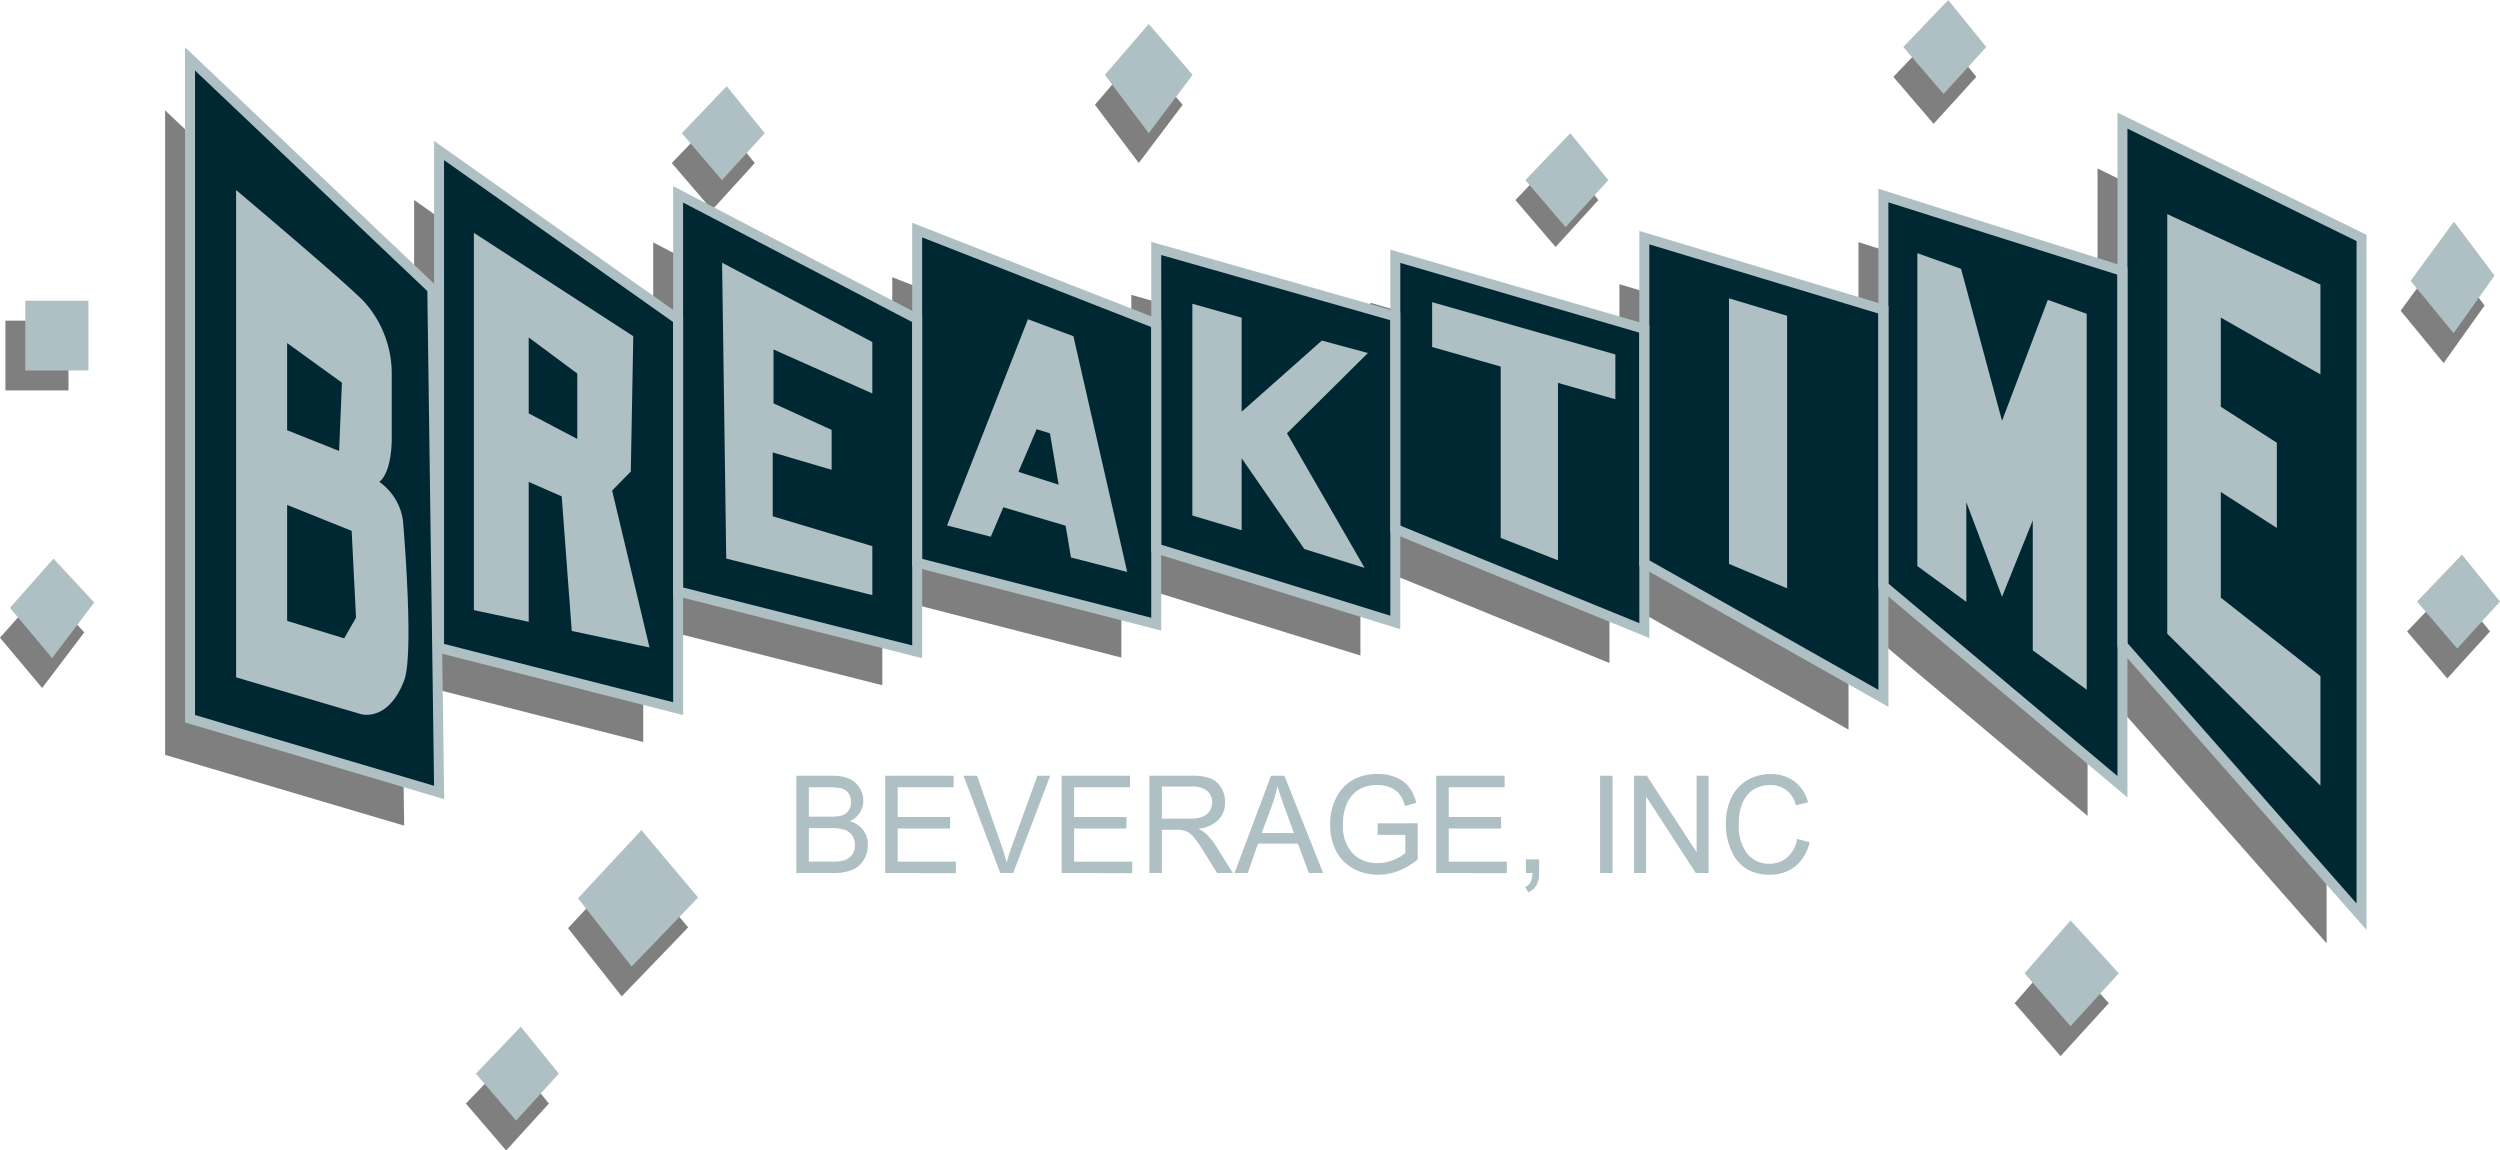 <svg xmlns="http://www.w3.org/2000/svg" width="195.203" height="89.832" viewBox="0 0 195.203 89.832">
    <title>Breaktime Beverage, Inc.</title>
    <path d="M163.778 13.153v40.171l17.888 20.331v-51.72zM145.112 18.91v29.764L163 63.708V24.56zM126.446 22.191v24.668l17.889 10.113V27.587zM107.001 23.639v20.513l18.666 7.616V29.083zM88.335 23.023v22.62l17.888 5.542V28.111zM69.669 46.745l17.888 4.6v-22.7l-17.888-7zM51.003 48.981l17.889 4.523V28.259l-17.889-9.333zM32.336 15.616v37.77l17.888 4.555V28.259zM12.892 8.616v50.326l18.666 5.526-.527-38.629zM.422 25.037h4.926v5.444H.422zM3.291 53.718l-3.292-3.924 3.4-3.84 3.182 3.422zM48.545 77.799l-4.191-5.325 4.951-5.325 4.428 5.263zM39.519 89.832l-3.141-3.666 3.508-3.666 2.972 3.666zM55.597 16.398l-3.141-3.666 3.508-3.666 2.972 3.666zM121.465 19.287l-3.141-3.666 3.508-3.666 2.972 3.666zM150.977 9.667l-3.141-3.666 3.508-3.666 2.972 3.666zM191.087 52.97l-3.141-3.666 3.508-3.666 2.972 3.666zM190.8 28.347l-3.354-4.087 3.384-4.625 3.169 4.221zM160.892 82.462l-3.589-4.132 3.589-4.132 3.768 4.132zM88.917 12.728L85.49 8.179l3.427-3.974 3.427 3.974z" opacity=".5"> </path>
    <g fill="#002833">
        <path d="M165.722 50.357V9.418l18.666 9.163v52.993zM147.056 45.743V15.268l18.666 5.9v40.267zM128.39 43.975V18.557l18.666 5.63v30.341zM108.946 41.303V20.009l19.444 5.671v23.555z"> </path>
        <path d="M90.28 42.819V19.397l18.667 5.309v23.899zM71.613 43.936V17.968l18.666 7.3v23.465zM52.947 46.174v-31l18.666 9.739v25.98zM34.281 50.579V11.753l18.666 13.193v30.387zM14.837 56.121V4.6l18.915 17.96.537 39.321z"> </path>
    </g>
    <g fill="#afc0c4">
        <path d="M166.113 10.041l17.889 8.782v51.72l-17.889-20.331V10.041m-.778-1.248v41.713l.194.22 17.889 20.331 1.362 1.548v-54.27l-.435-.214-17.889-8.782-1.12-.55zM62.178 68.167v-7.595h2.776a3.34 3.34 0 011.335.22 1.892 1.892 0 01.807.686 1.8 1.8 0 01.313 1.03 1.709 1.709 0 01-.27.943 1.947 1.947 0 01-.763.672 1.984 1.984 0 011.013.672 1.841 1.841 0 01.37 1.168 2.191 2.191 0 01-.335 1.211 1.933 1.933 0 01-.894.757 4.055 4.055 0 01-1.537.236zm.978-4.4h1.6a3.812 3.812 0 00.893-.072 1.126 1.126 0 00.588-.365 1.081 1.081 0 00.206-.7 1.171 1.171 0 00-.187-.681.963.963 0 00-.5-.376 4.056 4.056 0 00-1.118-.1h-1.484zm0 3.508h1.841a3.163 3.163 0 00.9-.093 1.2 1.2 0 00.637-.443 1.3 1.3 0 00.219-.774 1.23 1.23 0 00-.21-.728 1.2 1.2 0 00-.563-.436 3.322 3.322 0 00-1.111-.137h-1.712zM69.118 68.167v-7.595h5.342v.9h-4.364v2.321h4.088v.9h-4.088v2.585h4.537v.9zM78.103 68.167l-2.869-7.595h1.058l1.927 5.517q.221.643.387 1.244.173-.628.394-1.244l2-5.517h1l-2.889 7.595zM82.892 68.167v-7.595h5.342v.9H83.87v2.321h4.088v.9H83.87v2.585h4.536v.9zM89.747 68.167v-7.595h3.277a4.034 4.034 0 011.515.212 1.784 1.784 0 01.8.706 2.1 2.1 0 01.314 1.147 1.883 1.883 0 01-.532 1.392 2.64 2.64 0 01-1.546.679 2.49 2.49 0 01.627.422 5.353 5.353 0 01.768.968l1.291 2.067h-1.229l-.985-1.579a9.842 9.842 0 00-.864-1.249 1.643 1.643 0 00-.565-.433 2.1 2.1 0 00-.765-.111h-1.13v3.372zm.978-4.243h2.1a3 3 0 001.045-.14 1.213 1.213 0 00.565-.44 1.2 1.2 0 00.208-.7 1.11 1.11 0 00-.4-.9 1.834 1.834 0 00-1.187-.329H90.72zM96.393 68.167l2.851-7.595h1.044l3.026 7.595h-1.118l-.859-2.3h-3.109l-.8 2.3zm2.12-3.119h2.521l-.768-2.1q-.356-.968-.523-1.575a9.673 9.673 0 01-.4 1.451zM107.567 65.188v-.9l3.129-.005v2.823a5.456 5.456 0 01-1.487.889 4.342 4.342 0 01-1.58.3 4.017 4.017 0 01-1.93-.456 3.343 3.343 0 01-1.343-1.332 4.219 4.219 0 01-.495-2.105 4.494 4.494 0 01.5-2.167 3.255 3.255 0 011.3-1.361 3.936 3.936 0 011.906-.438 3.679 3.679 0 011.42.254 2.6 2.6 0 011 .72 3.081 3.081 0 01.59 1.28l-.879.248a2.543 2.543 0 00-.449-.961 1.821 1.821 0 00-.713-.5 2.6 2.6 0 00-1-.181 2.766 2.766 0 00-1.386.329 2.371 2.371 0 00-.935 1.024 3.714 3.714 0 00-.353 1.7 3.11 3.11 0 00.756 2.284 2.651 2.651 0 001.967.76 3.277 3.277 0 001.183-.233 3.082 3.082 0 00.962-.554v-1.415zM112.141 68.167v-7.595h5.342v.9h-4.365v2.321h4.088v.9h-4.088v2.585h4.537v.9zM119.142 68.167v-1.062h1.032v1.062a1.841 1.841 0 01-.215.966 1.385 1.385 0 01-.627.537l-.252-.4a.885.885 0 00.418-.37 1.6 1.6 0 00.154-.733zM124.933 68.167v-7.595h.977v7.595zM127.589 68.167v-7.595h1l3.885 5.976v-5.976h.934v7.595h-1l-3.879-5.976v5.976zM140.314 65.503l.983.254a3.36 3.36 0 01-1.141 1.909 3.141 3.141 0 01-1.982.63 3.445 3.445 0 01-1.755-.422 3.109 3.109 0 01-1.192-1.356 4.894 4.894 0 01-.464-2.2 4.447 4.447 0 01.465-2.123 3.166 3.166 0 011.258-1.311 3.572 3.572 0 011.773-.443 3.036 3.036 0 011.839.562 2.946 2.946 0 011.077 1.646l-.959.233a1.958 1.958 0 00-1.976-1.58 2.479 2.479 0 00-1.28.318 2.23 2.23 0 00-.865.993 3.947 3.947 0 00-.323 1.706 3.584 3.584 0 00.652 2.34 2.144 2.144 0 001.734.781 2.1 2.1 0 001.38-.479 2.435 2.435 0 00.776-1.458z"> </path>
        <path d="M147.446 15.799l17.888 5.65v39.147l-17.888-15.034V15.799m-.779-1.062v31.187l.277.233 17.889 15.034 1.279 1.074V20.879l-.544-.172-17.888-5.65-1.012-.32z"> </path>
        <path d="M128.78 19.08l17.888 5.4v29.385L128.78 43.752V19.08m-.778-1.047v26.168l.4.223 17.888 10.113 1.16.656V23.895l-.553-.166-17.889-5.4-1-.3z"> </path>
        <path d="M109.336 20.529l18.666 5.444v22.684l-18.666-7.615V20.529m-.778-1.038v22.074l.484.2 18.666 7.615 1.072.437V25.39l-.56-.163-18.663-5.448-1-.291z"> </path>
        <path d="M90.67 19.913l17.889 5.088v23.073L90.67 42.532V19.913m-.778-1.03v24.223l.548.17 17.888 5.542 1.008.312V24.414l-.565-.161-17.889-5.088-.99-.282z"> </path>
        <path d="M72.003 18.536l17.888 7v22.7l-17.888-4.6v-25.1m-.778-1.139v26.839l.584.151 17.888 4.6.971.25V25.005l-.495-.193-17.888-7-1.061-.415z"> </path>
        <path d="M53.337 15.815l17.889 9.333v25.248l-17.889-4.523V15.815m-.778-1.283v31.944l.587.149 17.888 4.523.968.244V24.677l-.418-.219-17.889-9.333-1.137-.593z"> </path>
        <path d="M34.671 12.504L52.56 25.147v29.685l-17.889-4.555V12.504m-.778-1.5v39.88l.586.149 17.888 4.555.97.247v-31.09l-.329-.233L35.12 11.869l-1.228-.865z"> </path>
        <path d="M15.227 5.504l18.139 17.224.527 38.629-18.666-5.527V5.504m-.779-1.812V56.41l.557.165 18.666 5.527 1.013.3-.014-1.056-.527-38.629v-.327l-.237-.226-18.14-17.223-1.318-1.249z"> </path>
        <path d="M31.462 40.633a4.462 4.462 0 00-1.847-3.008s.9-.531.972-3.208v-5.4a8.409 8.409 0 00-2.185-5.492c-1.481-1.534-9.967-8.685-9.967-8.685v38.046l9.722 2.868s2.139.681 3.4-2.625c.808-2.104-.095-12.496-.095-12.496zM22.42 26.785l4.278 3.095-.22 5.33-4.058-1.615zm5.378 21.445l-.923 1.61-4.455-1.359v-9.058l5.038 2.027zM56.382 20.515l.324 23.1 11.407 2.852v-3.824l-7.778-2.333v-4.986l4.6 1.356v-3.111l-4.537-2.074v-4.209l7.713 3.435v-4.018zM83.623 43.526l4.389 1.132-4.2-18.407-3.55-1.326-6.315 16.101 3.416.881.979-2.3 4.863 1.442zm-4.1-6.683l1.422-3.332 1.037.324.677 4.006zM106.808 27.563l-3.592-.971-6.267 5.556v-7.344L93.1 23.715V40.25l3.849 1.153v-5.626l4.895 7.092 4.706 1.471-6.061-10.508zM126.13 27.675l-14.307-4.083v3.5l5.353 1.528v13.379l4.472 1.75V29.896l4.481 1.279zM139.539 45.938l-4.537-1.909V23.292l4.537 1.366zM159.897 23.413l-3.576 9.447-3.2-11.871-3.412-1.221v24.431l3.824 2.793v-7.784l2.787 7.389 2.4-5.963v10.145l4.213 3.077V24.499zM181.181 29.232V22.22l-11.958-5.5v32.763l11.958 11.861v-8.555l-7.778-6.125v-8.251l4.375 2.81V34.57l-4.375-2.81v-6.964zM41.282 37.625l2.576 1.129.785 10.509 6.07 1.292-2.917-12.25 1.458-1.491.194-10.564-12.445-8.069v29.458l4.278.91zm0-11.278l3.792 2.819v5.106l-3.792-1.995zM1.978 23.481h4.926v5.444H1.978zM4.069 51.385L.777 47.461l3.4-3.84 3.182 3.422zM49.322 75.466l-4.191-5.325 4.951-5.325 4.428 5.263zM40.297 87.498l-3.141-3.666 3.508-3.666 2.972 3.666zM56.375 14.065l-3.141-3.666 3.508-3.666 2.972 3.666zM122.243 17.731l-3.141-3.666 3.508-3.666 2.972 3.666zM151.754 7.334l-3.141-3.666 3.508-3.666 2.972 3.666zM191.864 50.637l-3.141-3.666 3.508-3.666 2.972 3.666zM191.578 26.013l-3.354-4.087 3.384-4.625 3.169 4.221zM161.67 80.128l-3.589-4.132 3.589-4.132 3.767 4.132zM89.695 10.395l-3.427-4.549 3.427-3.974 3.427 3.974z"> </path>
    </g>
</svg>
